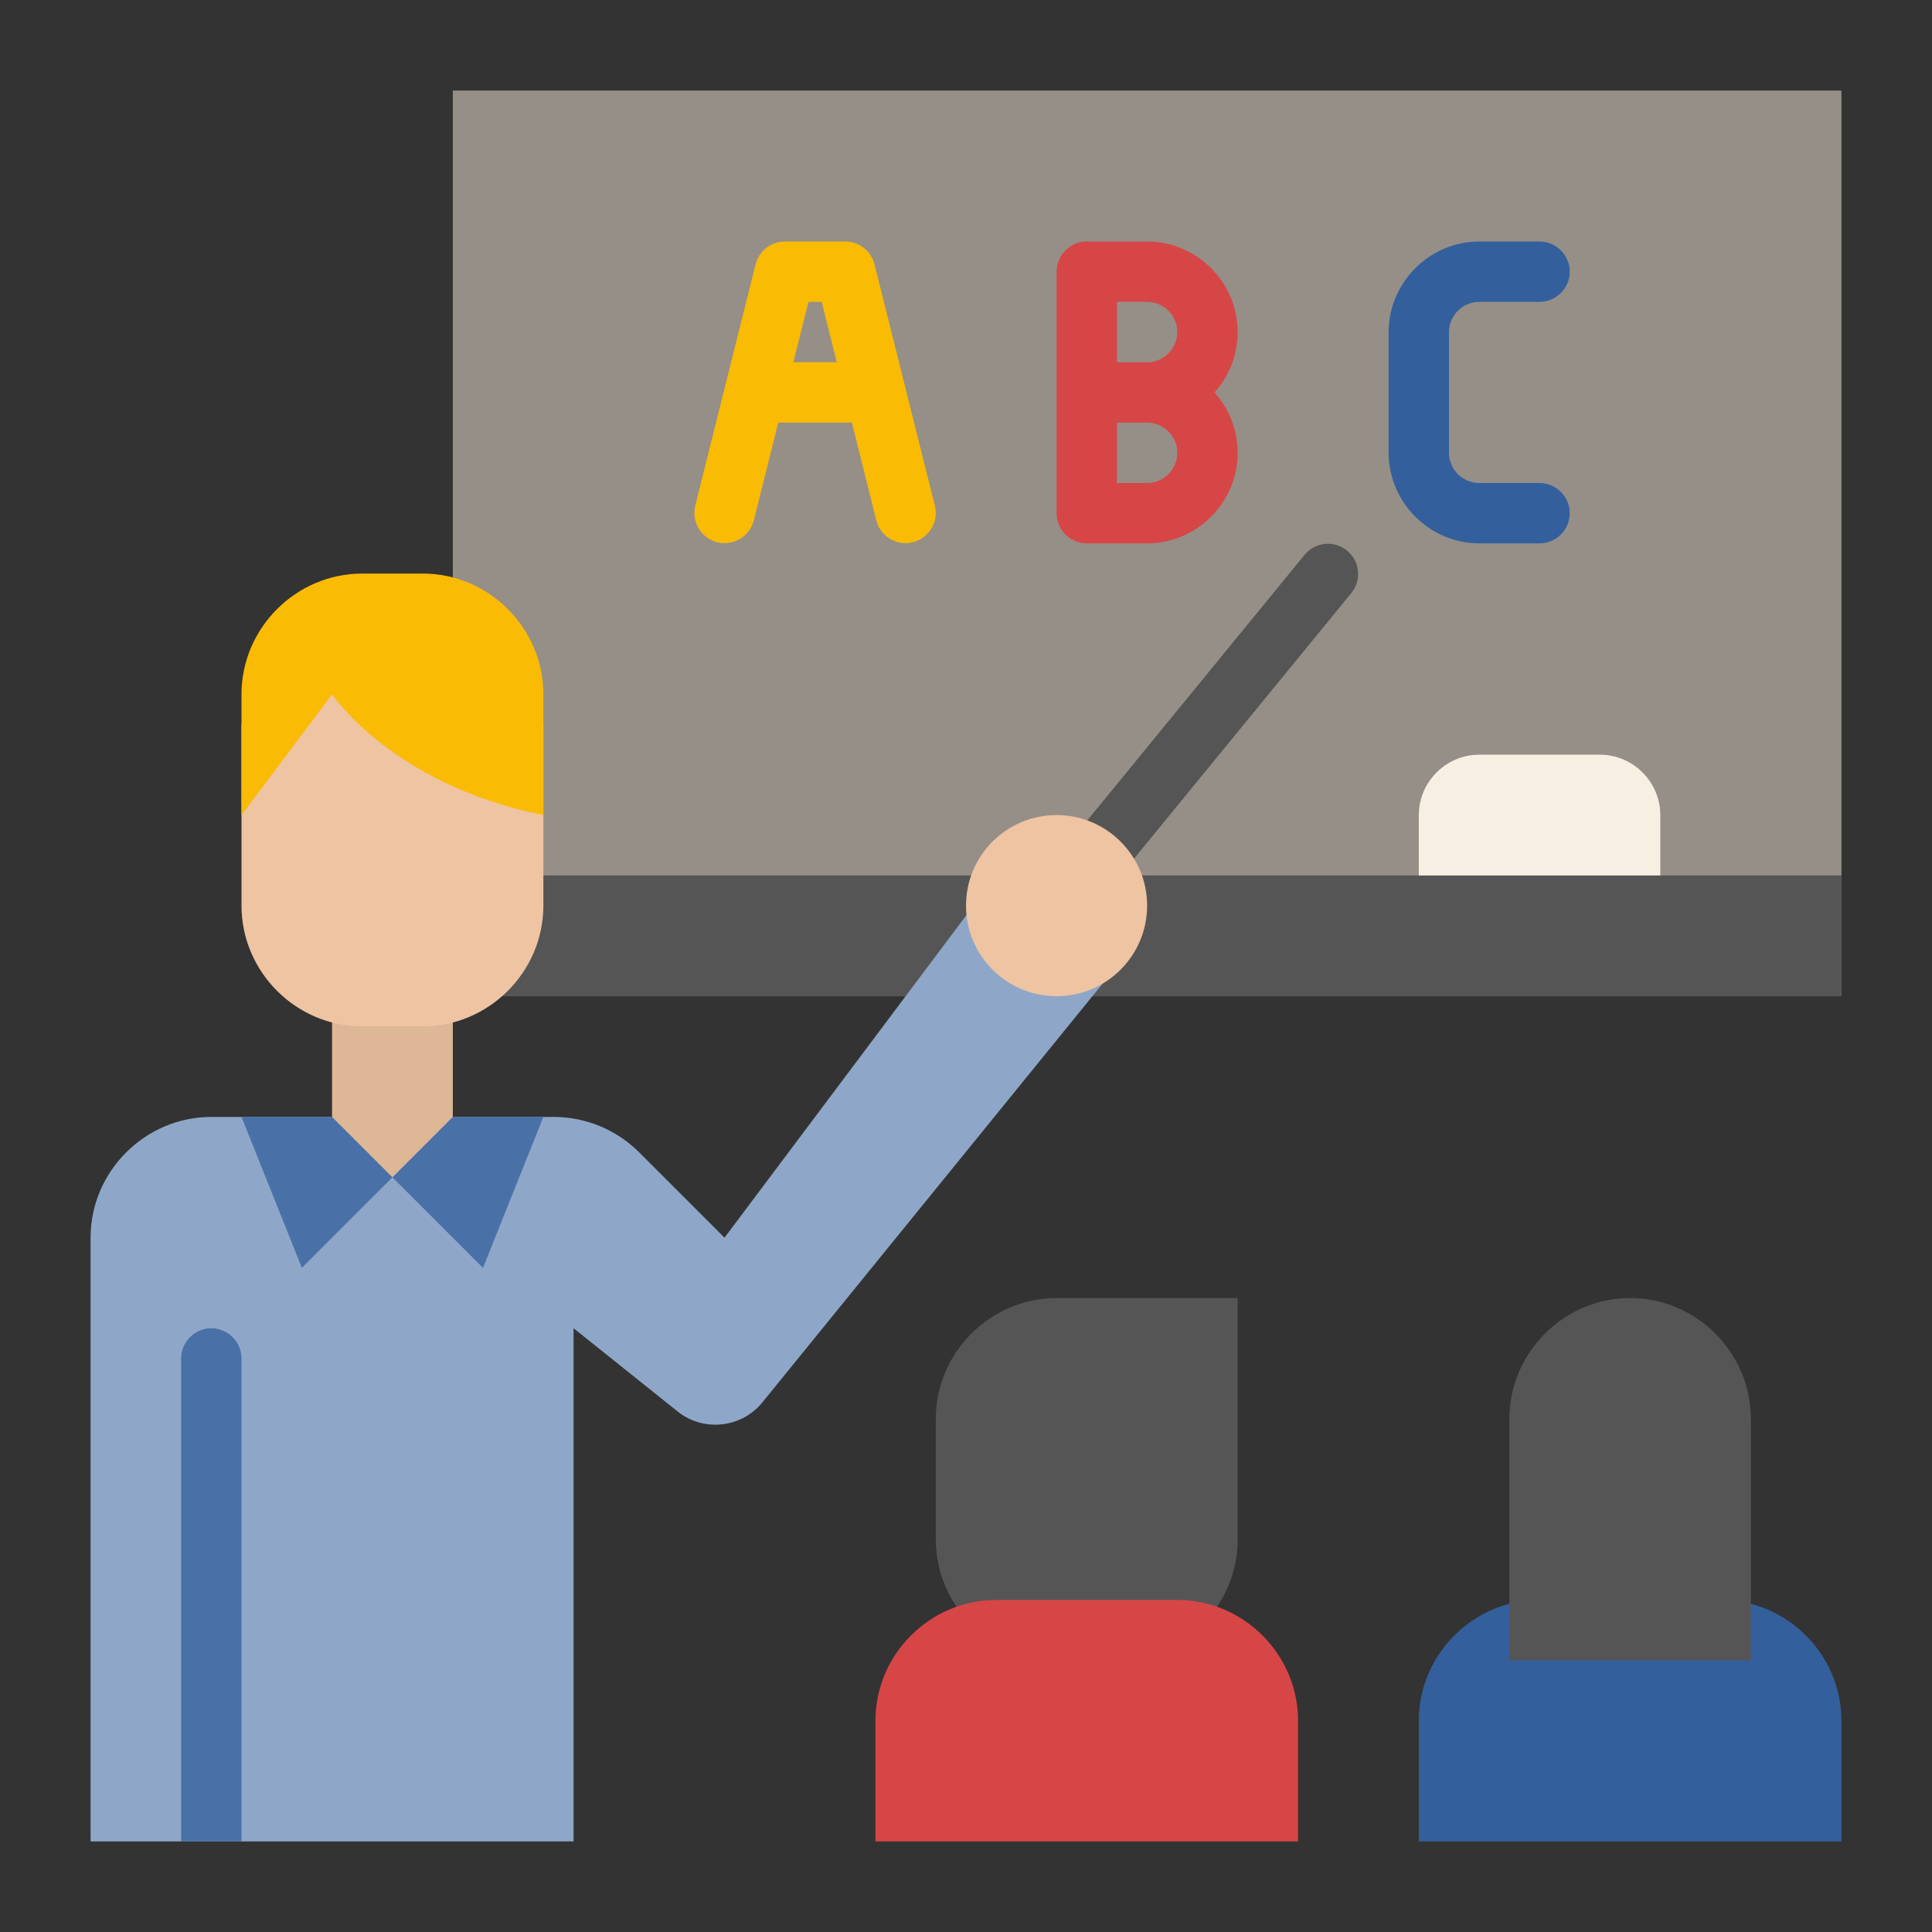 <svg xmlns="http://www.w3.org/2000/svg" xmlns:xlink="http://www.w3.org/1999/xlink" xmlns:serif="http://www.serif.com/" width="100%" height="100%" viewBox="0 0 512 512" xml:space="preserve" style="fill-rule:evenodd;clip-rule:evenodd;stroke-linejoin:round;stroke-miterlimit:2;"><rect x="0" y="0" width="512" height="512" fill="#333333" stroke="none"/>    <path d="M280,344L328,344L328,408C328,425.555 313.555,440 296,440L280,440C262.445,440 248,425.555 248,408L248,376C248,358.445 262.445,344 280,344Z" style="fill:rgb(85,85,85);fill-rule:nonzero;"></path>    <rect x="120" y="24" width="368" height="240" style="fill:rgb(149,143,136);"></rect>    <path d="M231.761,70.06C230.874,66.51 227.659,64 224,64L208,64C204.341,64 201.126,66.51 200.239,70.06L184.239,134.06C184.089,134.677 184.014,135.31 184.014,135.944C184.014,140.333 187.625,143.944 192.014,143.944C195.652,143.944 198.854,141.463 199.761,137.94L206.246,112L225.754,112L232.239,137.94C233.146,141.463 236.348,143.944 239.986,143.944C244.375,143.944 247.986,140.333 247.986,135.944C247.986,135.31 247.911,134.677 247.761,134.06L231.761,70.06ZM210.246,96L214.246,80L217.754,80L221.754,96L210.246,96Z" style="fill:rgb(250,187,5);fill-rule:nonzero;"></path>    <path d="M304,64L288,64C283.611,64 280,67.611 280,72L280,136C280,140.389 283.611,144 288,144L304,144C304.005,144 304.011,144 304.016,144C317.174,144 328,133.173 328,120.016C328,114.106 325.816,108.399 321.869,104C325.816,99.601 328,93.894 328,87.984C328,74.827 317.174,64 304.016,64C304.011,64 304.005,64 304,64ZM296,80L304,80C308.389,80 312,83.611 312,88C312,92.389 308.389,96 304,96L296,96L296,80ZM304,128L296,128L296,112L304,112C308.389,112 312,115.611 312,120C312,124.389 308.389,128 304,128Z" style="fill:rgb(215,70,70);fill-rule:nonzero;"></path>    <path d="M408,128L392,128C387.613,127.995 384.005,124.387 384,120L384,88C384.005,83.613 387.613,80.005 392,80L408,80C412.389,80 416,76.389 416,72C416,67.611 412.389,64 408,64L392,64C378.84,64.015 368.015,74.84 368,88L368,120C368.015,133.16 378.84,143.985 392,144L408,144C412.389,144 416,140.389 416,136C416,131.611 412.389,128 408,128Z" style="fill:rgb(51,96,156);fill-rule:nonzero;"></path>    <rect x="120" y="232" width="368" height="32" style="fill:rgb(85,85,85);"></rect>    <path d="M392,200L424,200C432.777,200 440,207.223 440,216L440,232L376,232L376,216C376,207.223 383.223,200 392,200Z" style="fill:rgb(248,239,227);fill-rule:nonzero;"></path>    <path d="M152,352L152,488L24,488L24,328C24,310.445 38.445,296 56,296L146.745,296C155.229,296 163.374,299.374 169.373,305.373L192,328L264,232L296,256L202.013,371.676C196.506,378.451 186.417,379.532 179.6,374.076L152,352Z" style="fill:rgb(142,167,200);fill-rule:nonzero;"></path>    <path d="M48,488L48,360C48,355.611 51.611,352 56,352C60.389,352 64,355.611 64,360L64,488L48,488Z" style="fill:rgb(73,113,167);fill-rule:nonzero;"></path>    <path d="M280,248C275.614,247.996 272.006,244.386 272.006,240C272.006,238.154 272.645,236.364 273.814,234.935L345.814,146.935C347.333,145.139 349.57,144.102 351.922,144.102C356.31,144.102 359.922,147.713 359.922,152.102C359.922,153.903 359.313,155.652 358.196,157.065L286.196,245.065C284.679,246.925 282.4,248.004 280,248Z" style="fill:rgb(85,85,85);fill-rule:nonzero;"></path>    <circle cx="280" cy="240" r="24" style="fill:rgb(238,196,162);"></circle>    <path d="M264,424L312,424C329.555,424 344,438.445 344,456L344,488L232,488L232,456C232,438.445 246.445,424 264,424Z" style="fill:rgb(215,70,70);fill-rule:nonzero;"></path>    <path d="M408,424L456,424C473.555,424 488,438.445 488,456L488,488L376,488L376,456C376,438.445 390.445,424 408,424Z" style="fill:rgb(51,96,156);fill-rule:nonzero;"></path>    <rect x="88" y="256" width="32" height="56" style="fill:rgb(222,183,151);"></rect>    <path d="M112,272L96,272C78.445,272 64,257.555 64,240L64,192L104,176L144,192L144,240C144,257.555 129.555,272 112,272Z" style="fill:rgb(238,196,162);fill-rule:nonzero;"></path>    <path d="M104,312L88,296L64,296L80,336L104,312Z" style="fill:rgb(73,113,167);fill-rule:nonzero;"></path>    <path d="M104,312L120,296L144,296L128,336L104,312Z" style="fill:rgb(73,113,167);fill-rule:nonzero;"></path>    <path d="M88,184C88,184 104,208 144,216L144,184C144,166.445 129.555,152 112,152L96,152C78.445,152 64,166.445 64,184L64,216L88,184Z" style="fill:rgb(250,187,5);fill-rule:nonzero;"></path>    <path d="M432,344C449.555,344 464,358.445 464,376L464,440L400,440L400,376C400,358.445 414.445,344 432,344Z" style="fill:rgb(85,85,85);fill-rule:nonzero;"></path></svg>
